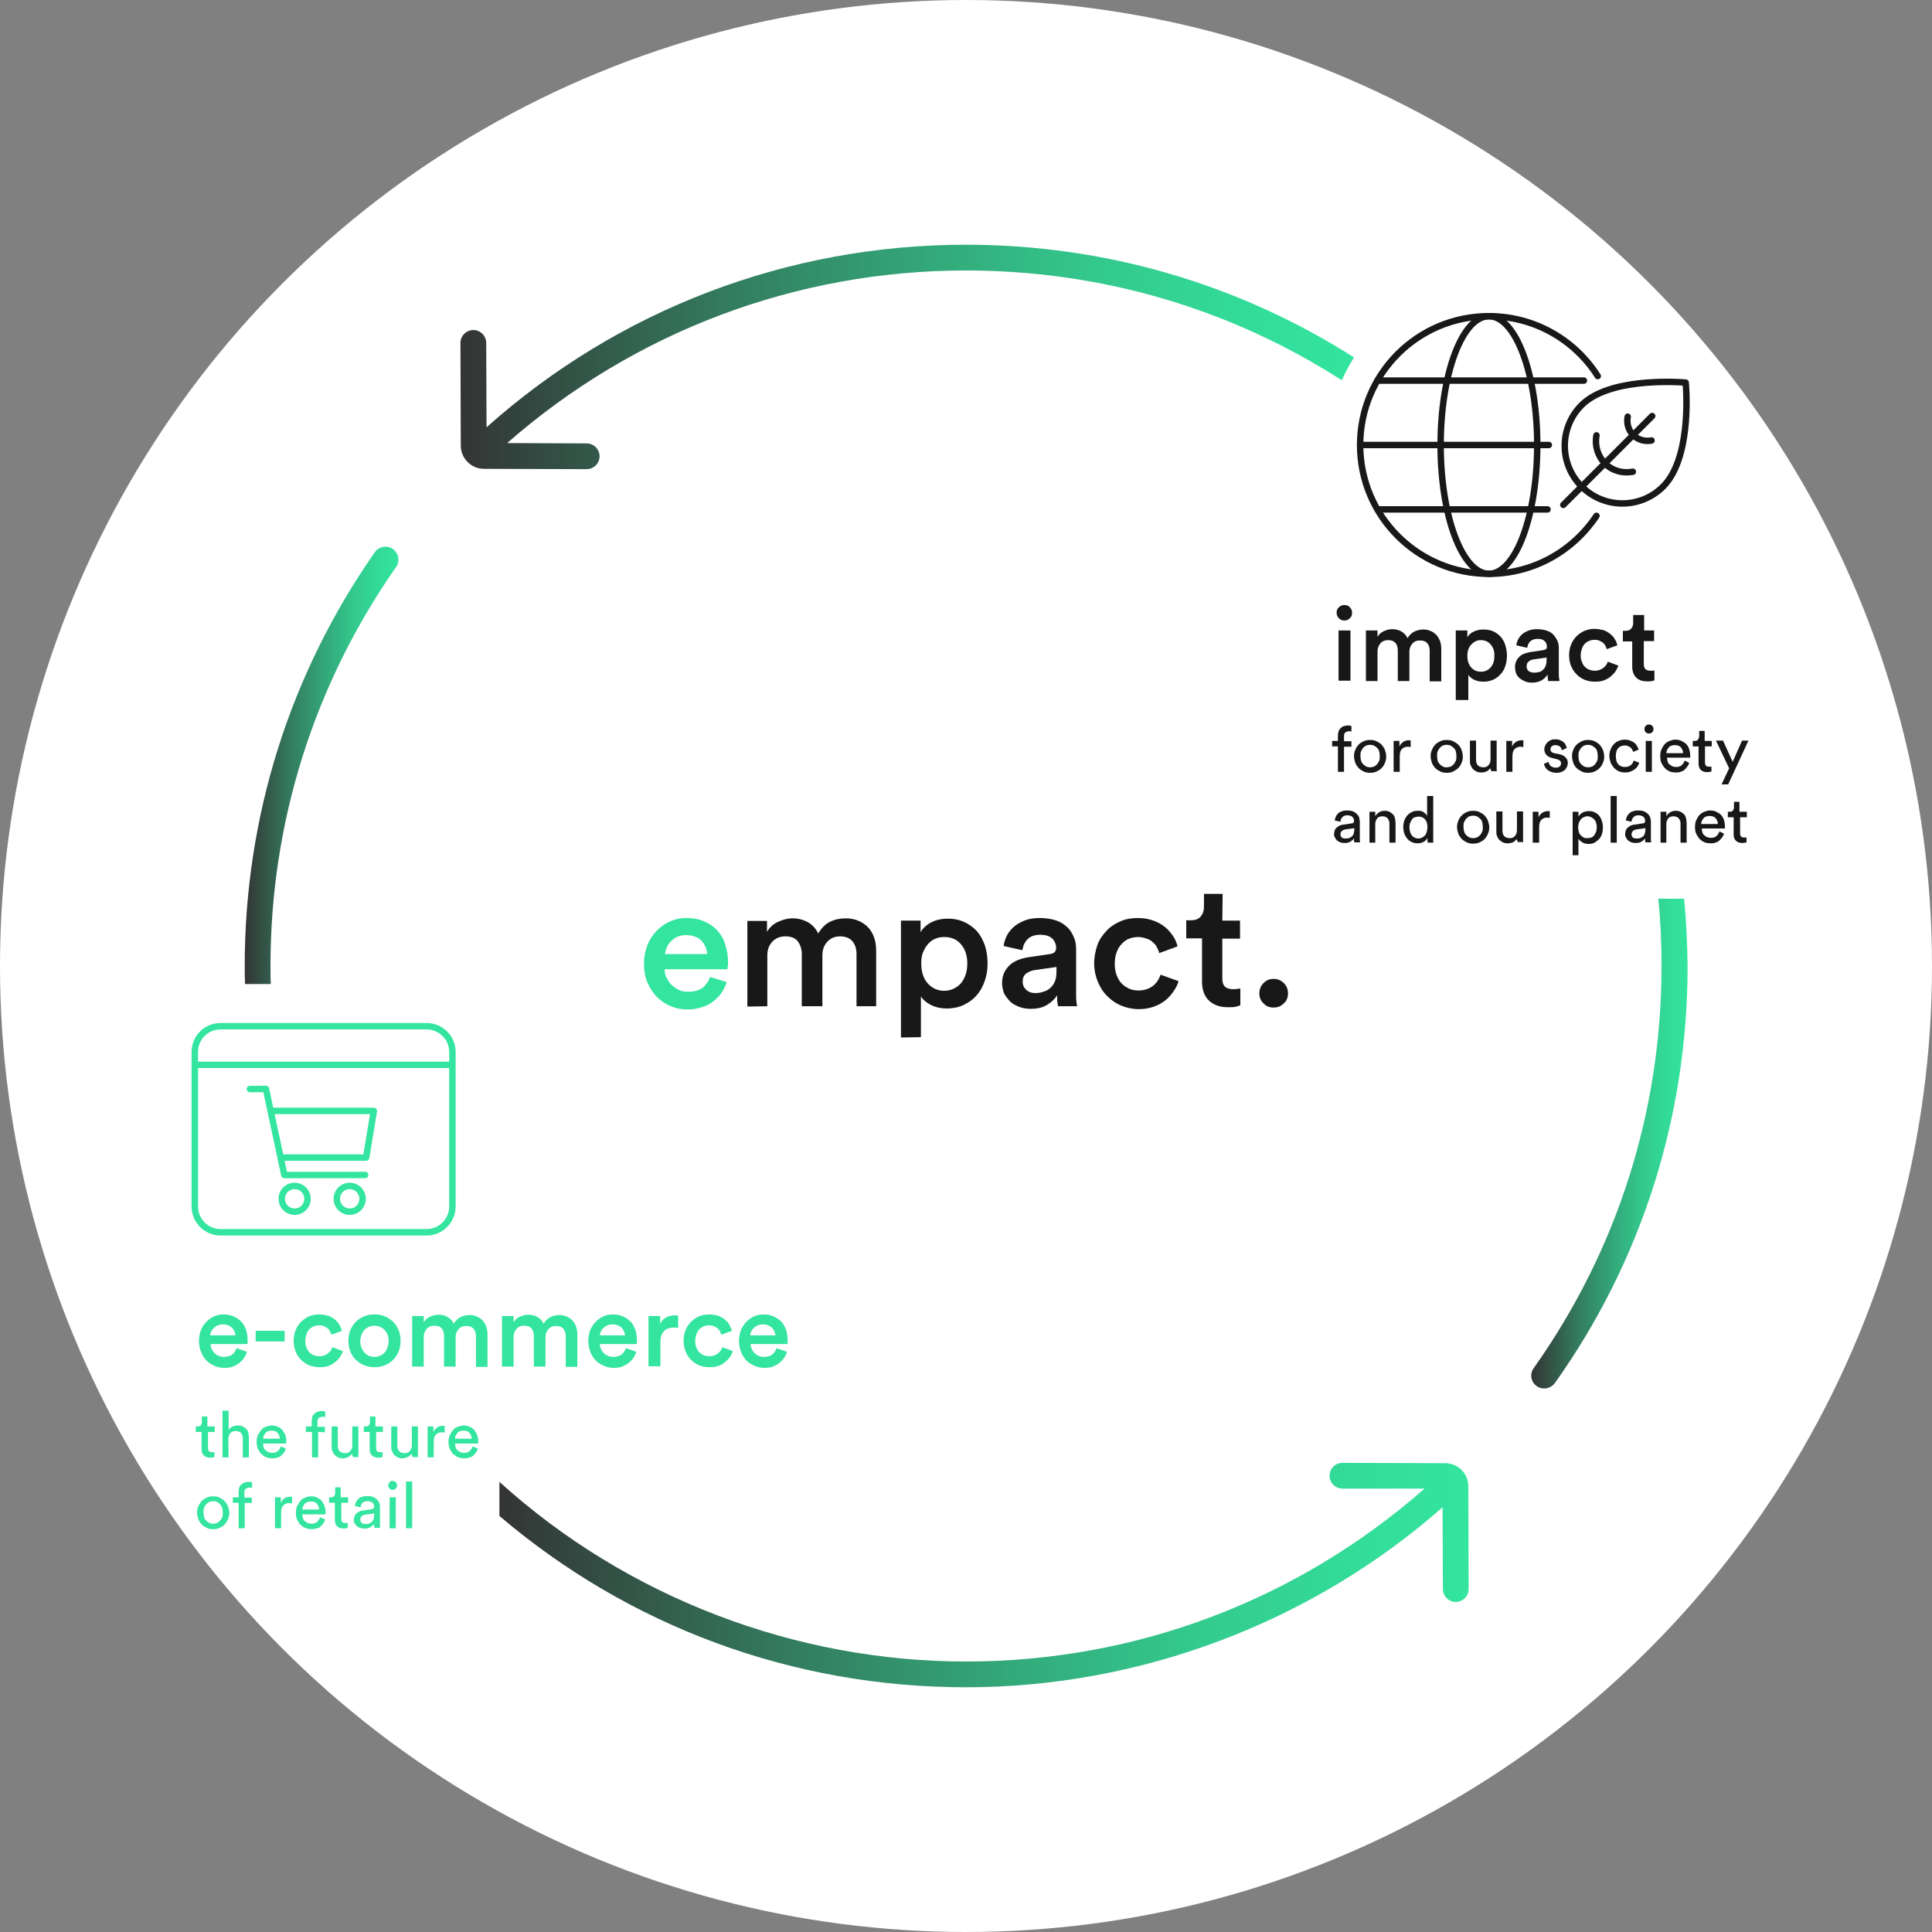 <?xml version="1.0" encoding="utf-8"?>
<!-- Generator: Adobe Illustrator 26.2.1, SVG Export Plug-In . SVG Version: 6.00 Build 0)  -->
<svg version="1.1" id="Ebene_2_00000011749913428109487660000012964138552668925582_"
	 xmlns="http://www.w3.org/2000/svg" xmlns:xlink="http://www.w3.org/1999/xlink" x="0px" y="0px" viewBox="0 0 600 600"
	 style="enable-background:new 0 0 600 600;" xml:space="preserve">
<rect x="0" y="0" width="600" height="600" fill="#808080" stroke="none"/>
<style type="text/css">
	.st0{fill:#FFFFFF;}
	.st1{fill:none;stroke:#181818;stroke-width:2;stroke-linecap:round;stroke-linejoin:round;}
	.st2{fill:none;stroke:#33E59E;stroke-width:2;stroke-linecap:round;stroke-linejoin:round;}
	.st3{enable-background:new    ;}
	.st4{fill:#33E59E;}
	.st5{fill:#181818;}
	.st6{fill:url(#SVGID_1_);}
	.st7{fill:url(#SVGID_00000057147333525984457430000015562300724794344861_);}
	.st8{fill:url(#SVGID_00000181046641854263736530000014814112950233624511_);}
	.st9{fill:url(#SVGID_00000128465777155461073070000015153881968081660091_);}
</style>
<g id="Ebene_3">
	<circle class="st0" cx="300" cy="300" r="300"/>
</g>
<g id="Ebene_1-2">
	<g>
		<path class="st1" d="M495.8,160.2c-7.2,10.8-19.4,18-33.4,18c-22.1,0-40-17.9-40-40s17.9-40,40-40c14.2,0,26.7,7.4,33.8,18.6"/>
		<ellipse class="st1" cx="462.4" cy="138.2" rx="15" ry="40"/>
		<line class="st1" x1="427.8" y1="118.2" x2="491.9" y2="118.2"/>
		<line class="st1" x1="427.8" y1="158.2" x2="480.6" y2="158.2"/>
		<line class="st1" x1="422.4" y1="138.2" x2="481" y2="138.2"/>
		<g>
			<path class="st1" d="M495.8,135.2c-0.6,3.2,0.4,6.4,2.6,8.7c2.3,2.3,5.5,3.2,8.7,2.6"/>
			<path class="st1" d="M505.5,129.4c-0.4,2.1,0.2,4.2,1.7,5.7s3.6,2.1,5.7,1.7"/>
			<line class="st1" x1="513.1" y1="129.2" x2="485.5" y2="156.8"/>
			<path class="st1" d="M523.5,118.8c-4.2-0.3-24-1.3-32.3,7c-7,7-7,18.3,0,25.3c7,7,18.3,7,25.3,0
				C524.9,142.7,523.9,123,523.5,118.8L523.5,118.8z"/>
		</g>
	</g>
	<g>
		<polyline class="st2" points="77.6,338.2 82.6,338.2 88.3,364.9 113.4,364.9 		"/>
		<polyline class="st2" points="84.1,345 116.1,345 113.7,359.5 87.2,359.5 		"/>
		<circle class="st2" cx="91.5" cy="372.3" r="4"/>
		<circle class="st2" cx="108.6" cy="372.3" r="4"/>
		<path class="st2" d="M68.5,318.7h64c4.4,0,8,3.6,8,8v48c0,4.4-3.6,8-8,8h-64c-4.4,0-8-3.6-8-8v-48C60.5,322.3,64,318.7,68.5,318.7
			z"/>
		<line class="st2" x1="60.5" y1="330.7" x2="140.4" y2="330.7"/>
	</g>
	<g class="st3">
		<path class="st4" d="M76.7,419.8c-0.2,0.7-0.5,1.3-0.9,1.9c-0.4,0.6-0.9,1.1-1.5,1.6s-1.3,0.8-2,1.1s-1.6,0.4-2.6,0.4
			c-1.1,0-2.1-0.2-3-0.6s-1.8-0.9-2.5-1.6c-0.7-0.7-1.3-1.6-1.7-2.6c-0.4-1-0.7-2.2-0.7-3.5c0-1.2,0.2-2.4,0.6-3.4
			c0.4-1,1-1.9,1.7-2.6c0.7-0.7,1.5-1.3,2.4-1.7c0.9-0.4,1.9-0.6,2.8-0.6c1.2,0,2.3,0.2,3.2,0.6c0.9,0.4,1.7,0.9,2.4,1.6
			c0.7,0.7,1.1,1.6,1.5,2.5c0.3,1,0.5,2.1,0.5,3.3c0,0.3,0,0.6,0,0.8c0,0.2,0,0.4-0.1,0.4H65.4c0,0.6,0.1,1.1,0.4,1.6
			c0.2,0.5,0.5,0.9,0.9,1.3c0.4,0.4,0.8,0.6,1.3,0.8c0.5,0.2,1,0.3,1.6,0.3c1.1,0,2-0.3,2.6-0.8c0.6-0.5,1-1.2,1.3-1.9L76.7,419.8z
			 M73.1,414.8c0-0.4-0.1-0.9-0.3-1.3c-0.2-0.4-0.4-0.8-0.7-1.1c-0.3-0.3-0.7-0.6-1.2-0.8c-0.5-0.2-1-0.3-1.7-0.3
			c-0.6,0-1.1,0.1-1.6,0.3c-0.5,0.2-0.8,0.5-1.2,0.8c-0.3,0.3-0.6,0.7-0.8,1.1s-0.3,0.8-0.3,1.2H73.1z"/>
		<path class="st4" d="M79.4,416.6v-3.3h9v3.3H79.4z"/>
	</g>
	<g class="st3">
		<path class="st4" d="M99.1,411.6c-0.6,0-1.1,0.1-1.6,0.3c-0.5,0.2-1,0.5-1.4,0.9c-0.4,0.4-0.7,0.9-0.9,1.5
			c-0.2,0.6-0.4,1.3-0.4,2.1s0.1,1.5,0.4,2.1c0.2,0.6,0.5,1.1,0.9,1.5c0.4,0.4,0.9,0.7,1.4,0.9c0.5,0.2,1.1,0.3,1.7,0.3
			c0.6,0,1.1-0.1,1.6-0.3c0.5-0.2,0.8-0.4,1.2-0.7c0.3-0.3,0.6-0.6,0.8-0.9c0.2-0.3,0.3-0.6,0.4-0.9l3.3,1.2
			c-0.2,0.6-0.5,1.2-0.9,1.8c-0.4,0.6-0.9,1.1-1.5,1.6c-0.6,0.5-1.3,0.9-2.1,1.2c-0.8,0.3-1.7,0.4-2.8,0.4c-1.2,0-2.2-0.2-3.2-0.6
			c-1-0.4-1.8-1-2.5-1.7c-0.7-0.7-1.3-1.6-1.7-2.6s-0.6-2.1-0.6-3.3c0-1.2,0.2-2.3,0.6-3.3c0.4-1,1-1.9,1.7-2.6s1.6-1.3,2.5-1.7
			s2-0.6,3.1-0.6c1,0,2,0.2,2.8,0.4c0.8,0.3,1.5,0.7,2.1,1.2c0.6,0.5,1.1,1,1.4,1.6s0.6,1.2,0.8,1.9l-3.3,1.2
			c-0.1-0.3-0.2-0.7-0.4-1c-0.2-0.4-0.4-0.7-0.7-0.9c-0.3-0.3-0.7-0.5-1.1-0.7C100.2,411.7,99.7,411.6,99.1,411.6z"/>
	</g>
	<g class="st3">
		<path class="st4" d="M116.3,408.2c1.2,0,2.3,0.2,3.2,0.6c1,0.4,1.8,1,2.6,1.7c0.7,0.7,1.3,1.6,1.7,2.6s0.6,2.1,0.6,3.3
			c0,1.2-0.2,2.3-0.6,3.3c-0.4,1-1,1.9-1.7,2.6c-0.7,0.7-1.6,1.3-2.6,1.7c-1,0.4-2.1,0.6-3.2,0.6c-1.2,0-2.2-0.2-3.2-0.6
			c-1-0.4-1.8-1-2.6-1.7c-0.7-0.7-1.3-1.6-1.7-2.6c-0.4-1-0.6-2.1-0.6-3.3c0-1.2,0.2-2.3,0.6-3.3c0.4-1,1-1.9,1.7-2.6
			c0.7-0.7,1.6-1.3,2.6-1.7C114.1,408.4,115.1,408.2,116.3,408.2z M116.3,421.4c0.6,0,1.1-0.1,1.6-0.3c0.5-0.2,1-0.5,1.4-0.9
			c0.4-0.4,0.7-0.9,1-1.6c0.2-0.6,0.4-1.3,0.4-2.1s-0.1-1.5-0.4-2.1c-0.2-0.6-0.6-1.1-1-1.5c-0.4-0.4-0.9-0.7-1.4-0.9
			c-0.5-0.2-1.1-0.3-1.6-0.3s-1.1,0.1-1.6,0.3c-0.5,0.2-1,0.5-1.4,0.9c-0.4,0.4-0.7,0.9-1,1.5c-0.2,0.6-0.4,1.3-0.4,2.1
			s0.1,1.5,0.4,2.1c0.2,0.6,0.6,1.1,1,1.6c0.4,0.4,0.9,0.7,1.4,0.9C115.2,421.3,115.7,421.4,116.3,421.4z"/>
		<path class="st4" d="M128,424.3v-15.6h3.6v2c0.4-0.8,1.1-1.4,2-1.8c0.9-0.4,1.7-0.6,2.6-0.6c1,0,2,0.2,2.8,0.7
			c0.8,0.5,1.5,1.1,1.9,2.1c0.6-1,1.4-1.7,2.2-2.1c0.9-0.4,1.8-0.6,2.8-0.6c0.7,0,1.4,0.1,2,0.4c0.7,0.2,1.2,0.6,1.8,1.1
			c0.5,0.5,0.9,1.1,1.2,1.8c0.3,0.7,0.5,1.6,0.5,2.7v10.1h-3.6v-9.5c0-0.9-0.2-1.7-0.7-2.3s-1.2-0.9-2.3-0.9c-1,0-1.8,0.3-2.4,1
			c-0.6,0.7-0.9,1.5-0.9,2.4v9.2h-3.6v-9.5c0-0.9-0.2-1.7-0.7-2.3c-0.5-0.6-1.2-0.9-2.3-0.9c-1,0-1.8,0.3-2.4,1
			c-0.6,0.7-0.9,1.5-0.9,2.5v9.2H128z"/>
		<path class="st4" d="M155.9,424.3v-15.6h3.6v2c0.4-0.8,1.1-1.4,2-1.8c0.9-0.4,1.7-0.6,2.6-0.6c1,0,2,0.2,2.8,0.7
			c0.8,0.5,1.5,1.1,1.9,2.1c0.6-1,1.4-1.7,2.2-2.1c0.9-0.4,1.8-0.6,2.8-0.6c0.7,0,1.4,0.1,2,0.4c0.7,0.2,1.2,0.6,1.8,1.1
			c0.5,0.5,0.9,1.1,1.2,1.8c0.3,0.7,0.5,1.6,0.5,2.7v10.1h-3.6v-9.5c0-0.9-0.2-1.7-0.7-2.3s-1.2-0.9-2.3-0.9c-1,0-1.8,0.3-2.4,1
			c-0.6,0.7-0.9,1.5-0.9,2.4v9.2h-3.6v-9.5c0-0.9-0.2-1.7-0.7-2.3c-0.5-0.6-1.2-0.9-2.3-0.9c-1,0-1.8,0.3-2.4,1
			c-0.6,0.7-0.9,1.5-0.9,2.5v9.2H155.9z"/>
		<path class="st4" d="M197.6,419.8c-0.2,0.7-0.5,1.3-0.9,1.9c-0.4,0.6-0.9,1.1-1.5,1.6s-1.3,0.8-2,1.1s-1.6,0.4-2.6,0.4
			c-1.1,0-2.1-0.2-3-0.6s-1.8-0.9-2.5-1.6c-0.7-0.7-1.3-1.6-1.7-2.6c-0.4-1-0.7-2.2-0.7-3.5c0-1.2,0.2-2.4,0.6-3.4
			c0.4-1,1-1.9,1.7-2.6c0.7-0.7,1.5-1.3,2.4-1.7c0.9-0.4,1.9-0.6,2.8-0.6c1.2,0,2.3,0.2,3.2,0.6c0.9,0.4,1.7,0.9,2.4,1.6
			c0.7,0.7,1.1,1.6,1.5,2.5c0.3,1,0.5,2.1,0.5,3.3c0,0.3,0,0.6,0,0.8c0,0.2,0,0.4-0.1,0.4h-11.4c0,0.6,0.1,1.1,0.4,1.6
			c0.2,0.5,0.5,0.9,0.9,1.3c0.4,0.4,0.8,0.6,1.3,0.8c0.5,0.2,1,0.3,1.6,0.3c1.1,0,2-0.3,2.6-0.8c0.6-0.5,1-1.2,1.3-1.9L197.6,419.8z
			 M194.1,414.8c0-0.4-0.1-0.9-0.3-1.3c-0.2-0.4-0.4-0.8-0.7-1.1c-0.3-0.3-0.7-0.6-1.2-0.8c-0.5-0.2-1-0.3-1.7-0.3
			c-0.6,0-1.1,0.1-1.6,0.3c-0.5,0.2-0.8,0.5-1.2,0.8c-0.3,0.3-0.6,0.7-0.8,1.1s-0.3,0.8-0.3,1.2H194.1z"/>
	</g>
	<g class="st3">
		<path class="st4" d="M210.5,412.4c-0.4-0.1-0.8-0.1-1.2-0.1c-1.5,0-2.5,0.4-3.2,1.2c-0.7,0.8-1,1.9-1,3.4v7.4h-3.7v-15.6h3.6v2.5
			c0.4-0.9,0.9-1.5,1.8-2c0.8-0.5,1.7-0.7,2.8-0.7c0.2,0,0.4,0,0.6,0c0.2,0,0.3,0,0.4,0.1V412.4z"/>
	</g>
	<g class="st3">
		<path class="st4" d="M220.2,411.6c-0.6,0-1.1,0.1-1.6,0.3c-0.5,0.2-1,0.5-1.4,0.9c-0.4,0.4-0.7,0.9-0.9,1.5
			c-0.2,0.6-0.4,1.3-0.4,2.1s0.1,1.5,0.4,2.1c0.2,0.6,0.5,1.1,0.9,1.5c0.4,0.4,0.9,0.7,1.4,0.9c0.5,0.2,1.1,0.3,1.7,0.3
			c0.6,0,1.1-0.1,1.6-0.3c0.5-0.2,0.8-0.4,1.2-0.7c0.3-0.3,0.6-0.6,0.8-0.9c0.2-0.3,0.3-0.6,0.4-0.9l3.3,1.2
			c-0.2,0.6-0.5,1.2-0.9,1.8c-0.4,0.6-0.9,1.1-1.5,1.6c-0.6,0.5-1.3,0.9-2.1,1.2c-0.8,0.3-1.7,0.4-2.8,0.4c-1.2,0-2.2-0.2-3.2-0.6
			c-1-0.4-1.8-1-2.5-1.7c-0.7-0.7-1.3-1.6-1.7-2.6s-0.6-2.1-0.6-3.3c0-1.2,0.2-2.3,0.6-3.3c0.4-1,1-1.9,1.7-2.6s1.6-1.3,2.5-1.7
			s2-0.6,3.1-0.6c1,0,2,0.2,2.8,0.4c0.8,0.3,1.5,0.7,2.1,1.2c0.6,0.5,1.1,1,1.4,1.6s0.6,1.2,0.8,1.9l-3.3,1.2
			c-0.1-0.3-0.2-0.7-0.4-1c-0.2-0.4-0.4-0.7-0.7-0.9c-0.3-0.3-0.7-0.5-1.1-0.7C221.3,411.7,220.8,411.6,220.2,411.6z"/>
	</g>
	<g class="st3">
		<path class="st4" d="M244.4,419.8c-0.2,0.7-0.5,1.3-0.9,1.9c-0.4,0.6-0.9,1.1-1.5,1.6s-1.3,0.8-2,1.1s-1.6,0.4-2.6,0.4
			c-1.1,0-2.1-0.2-3-0.6s-1.8-0.9-2.5-1.6c-0.7-0.7-1.3-1.6-1.7-2.6c-0.4-1-0.7-2.2-0.7-3.5c0-1.2,0.2-2.4,0.6-3.4
			c0.4-1,1-1.9,1.7-2.6c0.7-0.7,1.5-1.3,2.4-1.7c0.9-0.4,1.9-0.6,2.8-0.6c1.2,0,2.3,0.2,3.2,0.6c0.9,0.4,1.7,0.9,2.4,1.6
			c0.7,0.7,1.1,1.6,1.5,2.5c0.3,1,0.5,2.1,0.5,3.3c0,0.3,0,0.6,0,0.8c0,0.2,0,0.4-0.1,0.4h-11.4c0,0.6,0.1,1.1,0.4,1.6
			c0.2,0.5,0.5,0.9,0.9,1.3c0.4,0.4,0.8,0.6,1.3,0.8c0.5,0.2,1,0.3,1.6,0.3c1.1,0,2-0.3,2.6-0.8c0.6-0.5,1-1.2,1.3-1.9L244.4,419.8z
			 M240.8,414.8c0-0.4-0.1-0.9-0.3-1.3c-0.2-0.4-0.4-0.8-0.7-1.1c-0.3-0.3-0.7-0.6-1.2-0.8c-0.5-0.2-1-0.3-1.7-0.3
			c-0.6,0-1.1,0.1-1.6,0.3c-0.5,0.2-0.8,0.5-1.2,0.8c-0.3,0.3-0.6,0.7-0.8,1.1s-0.3,0.8-0.3,1.2H240.8z"/>
	</g>
	<g class="st3">
		<path class="st5" d="M417.4,231.8v7.9h-1.9v-7.9h-1.8v-1.7h1.8v-1.6c0-0.5,0.1-1,0.2-1.4c0.2-0.4,0.4-0.8,0.7-1
			c0.3-0.3,0.6-0.5,1-0.6s0.8-0.2,1.2-0.2c0.3,0,0.6,0,0.8,0.1c0.2,0.1,0.3,0.1,0.3,0.1v1.7c-0.1,0-0.1-0.1-0.3-0.1
			c-0.1,0-0.3,0-0.5,0c-0.2,0-0.3,0-0.5,0.1c-0.2,0-0.3,0.1-0.5,0.2s-0.3,0.3-0.4,0.5c-0.1,0.2-0.1,0.5-0.1,0.8v1.5h2.3v1.7H417.4z"
			/>
	</g>
	<g class="st3">
		<path class="st5" d="M425.5,229.8c0.7,0,1.4,0.1,2,0.4c0.6,0.3,1.1,0.6,1.6,1.1c0.4,0.5,0.8,1,1,1.6c0.2,0.6,0.4,1.3,0.4,2
			c0,0.7-0.1,1.4-0.4,2c-0.2,0.6-0.6,1.2-1,1.6c-0.4,0.5-1,0.8-1.6,1.1s-1.3,0.4-2,0.4c-0.7,0-1.4-0.1-2-0.4s-1.1-0.6-1.6-1.1
			c-0.4-0.5-0.8-1-1-1.6c-0.2-0.6-0.4-1.3-0.4-2c0-0.7,0.1-1.4,0.4-2c0.2-0.6,0.6-1.2,1-1.6c0.4-0.5,1-0.8,1.6-1.1
			C424.1,229.9,424.8,229.8,425.5,229.8z M425.5,238.3c0.4,0,0.8-0.1,1.1-0.2s0.7-0.4,1-0.7s0.5-0.7,0.7-1.1s0.2-0.9,0.2-1.5
			c0-0.6-0.1-1-0.2-1.5s-0.4-0.8-0.7-1.1c-0.3-0.3-0.6-0.5-1-0.7c-0.4-0.1-0.7-0.2-1.1-0.2c-0.4,0-0.8,0.1-1.1,0.2
			c-0.4,0.1-0.7,0.4-1,0.7c-0.3,0.3-0.5,0.7-0.7,1.1s-0.2,0.9-0.2,1.5c0,0.6,0.1,1.1,0.2,1.5s0.4,0.8,0.7,1.1s0.6,0.5,1,0.7
			C424.7,238.2,425.1,238.3,425.5,238.3z"/>
		<path class="st5" d="M438.1,232c-0.3,0-0.6-0.1-0.8-0.1c-0.8,0-1.4,0.2-1.9,0.7c-0.5,0.5-0.7,1.2-0.7,2.3v4.8h-1.9v-9.6h1.8v1.7
			c0.2-0.4,0.4-0.7,0.6-0.9s0.5-0.4,0.7-0.6c0.3-0.1,0.5-0.2,0.8-0.3c0.3-0.1,0.5-0.1,0.8-0.1c0.1,0,0.3,0,0.4,0s0.2,0,0.2,0V232z"
			/>
	</g>
	<g class="st3">
		<path class="st5" d="M449.3,229.8c0.7,0,1.4,0.1,2,0.4c0.6,0.3,1.1,0.6,1.6,1.1s0.8,1,1,1.6c0.2,0.6,0.4,1.3,0.4,2
			c0,0.7-0.1,1.4-0.4,2c-0.2,0.6-0.6,1.2-1,1.6s-1,0.8-1.6,1.1s-1.3,0.4-2,0.4c-0.7,0-1.4-0.1-2-0.4c-0.6-0.3-1.1-0.6-1.6-1.1
			c-0.4-0.5-0.8-1-1-1.6c-0.2-0.6-0.4-1.3-0.4-2c0-0.7,0.1-1.4,0.4-2c0.2-0.6,0.6-1.2,1-1.6c0.4-0.5,1-0.8,1.6-1.1
			C447.9,229.9,448.5,229.8,449.3,229.8z M449.3,238.3c0.4,0,0.8-0.1,1.1-0.2c0.4-0.1,0.7-0.4,1-0.7c0.3-0.3,0.5-0.7,0.7-1.1
			s0.2-0.9,0.2-1.5c0-0.6-0.1-1-0.2-1.5s-0.4-0.8-0.7-1.1c-0.3-0.3-0.6-0.5-1-0.7c-0.4-0.1-0.7-0.2-1.1-0.2s-0.8,0.1-1.1,0.2
			c-0.4,0.1-0.7,0.4-1,0.7c-0.3,0.3-0.5,0.7-0.7,1.1s-0.2,0.9-0.2,1.5c0,0.6,0.1,1.1,0.2,1.5s0.4,0.8,0.7,1.1c0.3,0.3,0.6,0.5,1,0.7
			S448.9,238.3,449.3,238.3z"/>
	</g>
	<g class="st3">
		<path class="st5" d="M462.8,238.5c-0.3,0.5-0.7,0.9-1.2,1.1s-1.1,0.3-1.6,0.3c-0.6,0-1.1-0.1-1.5-0.3c-0.4-0.2-0.8-0.5-1.1-0.8
			c-0.3-0.3-0.5-0.8-0.7-1.2s-0.2-1-0.2-1.5v-6.1h1.9v5.8c0,0.3,0,0.6,0.1,1c0.1,0.3,0.2,0.6,0.4,0.8c0.2,0.2,0.4,0.4,0.7,0.5
			c0.3,0.1,0.6,0.2,1,0.2c0.8,0,1.3-0.2,1.7-0.7s0.6-1,0.6-1.8v-5.8h1.9v7.8c0,0.4,0,0.7,0,1c0,0.3,0,0.6,0.1,0.7h-1.8
			c0-0.1,0-0.3-0.1-0.5C462.8,238.9,462.8,238.7,462.8,238.5z"/>
		<path class="st5" d="M473.1,232c-0.3,0-0.6-0.1-0.8-0.1c-0.8,0-1.4,0.2-1.9,0.7c-0.5,0.5-0.7,1.2-0.7,2.3v4.8h-1.9v-9.6h1.8v1.7
			c0.2-0.4,0.4-0.7,0.6-0.9s0.5-0.4,0.7-0.6c0.3-0.1,0.5-0.2,0.8-0.3c0.3-0.1,0.5-0.1,0.8-0.1c0.1,0,0.3,0,0.4,0s0.2,0,0.2,0V232z"
			/>
	</g>
	<g class="st3">
		<path class="st5" d="M480.9,236.6c0.1,0.5,0.3,0.9,0.7,1.3c0.4,0.3,0.9,0.5,1.6,0.5c0.5,0,0.9-0.1,1.2-0.4
			c0.3-0.3,0.4-0.6,0.4-0.9c0-0.3-0.1-0.6-0.3-0.8c-0.2-0.2-0.5-0.4-0.9-0.5l-1.6-0.4c-0.8-0.2-1.3-0.5-1.8-1
			c-0.4-0.5-0.6-1.1-0.6-1.7c0-0.4,0.1-0.8,0.3-1.2c0.2-0.4,0.4-0.7,0.7-1c0.3-0.3,0.7-0.5,1.1-0.7s0.9-0.2,1.3-0.2
			c0.7,0,1.2,0.1,1.6,0.3c0.4,0.2,0.8,0.4,1.1,0.7c0.3,0.3,0.5,0.6,0.6,0.9c0.1,0.3,0.2,0.5,0.3,0.8L485,233c0-0.1-0.1-0.3-0.1-0.5
			c-0.1-0.2-0.2-0.4-0.3-0.5s-0.3-0.3-0.6-0.4c-0.3-0.1-0.6-0.2-0.9-0.2c-0.5,0-0.9,0.1-1.2,0.4c-0.3,0.3-0.4,0.6-0.4,0.9
			c0,0.6,0.4,1,1.1,1.2l1.6,0.3c0.9,0.2,1.5,0.5,2,1s0.7,1.1,0.7,1.8c0,0.3-0.1,0.7-0.2,1c-0.1,0.3-0.4,0.7-0.6,1
			c-0.3,0.3-0.7,0.5-1.1,0.7c-0.4,0.2-1,0.3-1.6,0.3c-0.7,0-1.2-0.1-1.7-0.3c-0.5-0.2-0.9-0.4-1.2-0.7c-0.3-0.3-0.6-0.6-0.7-0.9
			s-0.3-0.6-0.3-0.9L480.9,236.6z"/>
	</g>
	<g class="st3">
		<path class="st5" d="M493.2,229.8c0.7,0,1.4,0.1,2,0.4c0.6,0.3,1.1,0.6,1.6,1.1c0.4,0.5,0.8,1,1,1.6c0.2,0.6,0.4,1.3,0.4,2
			c0,0.7-0.1,1.4-0.4,2c-0.2,0.6-0.6,1.2-1,1.6c-0.4,0.5-1,0.8-1.6,1.1s-1.3,0.4-2,0.4s-1.4-0.1-2-0.4c-0.6-0.3-1.1-0.6-1.6-1.1
			s-0.8-1-1-1.6c-0.2-0.6-0.4-1.3-0.4-2c0-0.7,0.1-1.4,0.4-2c0.2-0.6,0.6-1.2,1-1.6s1-0.8,1.6-1.1
			C491.8,229.9,492.5,229.8,493.2,229.8z M493.2,238.3c0.4,0,0.8-0.1,1.1-0.2c0.4-0.1,0.7-0.4,1-0.7s0.5-0.7,0.7-1.1
			s0.2-0.9,0.2-1.5c0-0.6-0.1-1-0.2-1.5s-0.4-0.8-0.7-1.1c-0.3-0.3-0.6-0.5-1-0.7c-0.4-0.1-0.7-0.2-1.1-0.2c-0.4,0-0.8,0.1-1.1,0.2
			c-0.4,0.1-0.7,0.4-1,0.7c-0.3,0.3-0.5,0.7-0.7,1.1s-0.2,0.9-0.2,1.5c0,0.6,0.1,1.1,0.2,1.5s0.4,0.8,0.7,1.1c0.3,0.3,0.6,0.5,1,0.7
			C492.4,238.2,492.8,238.3,493.2,238.3z"/>
		<path class="st5" d="M504.6,231.5c-0.4,0-0.8,0.1-1.1,0.2c-0.3,0.1-0.7,0.3-0.9,0.6s-0.5,0.6-0.6,1s-0.2,0.9-0.2,1.5
			c0,0.5,0.1,1,0.2,1.5s0.4,0.8,0.6,1.1c0.3,0.3,0.6,0.5,0.9,0.6c0.4,0.1,0.7,0.2,1.1,0.2c0.5,0,0.8-0.1,1.2-0.2
			c0.3-0.1,0.6-0.3,0.8-0.5c0.2-0.2,0.4-0.4,0.5-0.7s0.2-0.4,0.3-0.6l1.7,0.7c-0.1,0.3-0.3,0.7-0.5,1c-0.2,0.4-0.5,0.7-0.9,1
			c-0.4,0.3-0.8,0.5-1.3,0.7c-0.5,0.2-1,0.3-1.7,0.3c-0.7,0-1.4-0.1-2-0.4s-1.1-0.6-1.5-1.1s-0.8-1-1-1.6s-0.4-1.3-0.4-2
			c0-0.7,0.1-1.4,0.4-2.1s0.6-1.2,1-1.6c0.4-0.4,0.9-0.8,1.5-1c0.6-0.3,1.2-0.4,1.9-0.4c0.6,0,1.2,0.1,1.7,0.3
			c0.5,0.2,0.9,0.4,1.3,0.7c0.4,0.3,0.6,0.6,0.8,1c0.2,0.4,0.4,0.7,0.5,1.1l-1.7,0.7c-0.1-0.2-0.2-0.5-0.3-0.7
			c-0.1-0.2-0.3-0.5-0.5-0.6c-0.2-0.2-0.5-0.4-0.8-0.5C505.3,231.6,505,231.5,504.6,231.5z"/>
		<path class="st5" d="M510.7,226.4c0-0.4,0.1-0.7,0.4-1c0.3-0.3,0.6-0.4,1-0.4c0.4,0,0.7,0.1,1,0.4c0.3,0.3,0.4,0.6,0.4,1
			c0,0.4-0.1,0.7-0.4,1c-0.3,0.3-0.6,0.4-1,0.4c-0.4,0-0.7-0.1-1-0.4C510.8,227.1,510.7,226.8,510.7,226.4z M511.1,239.7v-9.6h1.9
			v9.6H511.1z"/>
		<path class="st5" d="M524.6,236.9c-0.1,0.4-0.3,0.8-0.6,1.2c-0.3,0.4-0.6,0.7-0.9,1s-0.8,0.5-1.2,0.6c-0.5,0.2-1,0.2-1.5,0.2
			c-0.6,0-1.3-0.1-1.8-0.3s-1.1-0.6-1.5-1s-0.8-1-1.1-1.6c-0.3-0.6-0.4-1.4-0.4-2.2c0-0.8,0.1-1.5,0.4-2.1c0.3-0.6,0.6-1.2,1-1.6
			c0.4-0.4,0.9-0.8,1.5-1s1.1-0.4,1.7-0.4c0.7,0,1.4,0.1,2,0.4s1.1,0.6,1.5,1c0.4,0.4,0.7,1,0.9,1.6c0.2,0.6,0.3,1.3,0.3,2
			c0,0.1,0,0.2,0,0.3s0,0.2,0,0.3h-7.2c0,0.4,0.1,0.8,0.2,1.2c0.1,0.4,0.3,0.7,0.6,0.9s0.6,0.5,0.9,0.6c0.4,0.1,0.7,0.2,1.1,0.2
			c0.8,0,1.4-0.2,1.8-0.6c0.4-0.4,0.7-0.8,0.9-1.4L524.6,236.9z M522.7,233.9c0-0.7-0.3-1.3-0.7-1.8c-0.4-0.5-1.1-0.7-1.9-0.7
			c-0.4,0-0.8,0.1-1.1,0.2c-0.3,0.1-0.6,0.3-0.8,0.6c-0.2,0.2-0.4,0.5-0.5,0.8c-0.1,0.3-0.2,0.6-0.2,0.9H522.7z"/>
	</g>
	<g class="st3">
		<path class="st5" d="M529.5,230.1h2.1v1.7h-2.1v5c0,0.4,0.1,0.8,0.3,1c0.2,0.2,0.5,0.3,1,0.3c0.1,0,0.3,0,0.4,0
			c0.1,0,0.3,0,0.3-0.1v1.6c-0.1,0-0.2,0.1-0.5,0.1c-0.2,0-0.5,0.1-0.8,0.1c-0.8,0-1.5-0.2-2-0.7c-0.5-0.5-0.7-1.1-0.7-2v-5.3h-1.8
			v-1.7h0.5c0.5,0,0.9-0.1,1.1-0.4s0.4-0.6,0.4-1.1V227h1.7V230.1z"/>
	</g>
	<g class="st3">
		<path class="st5" d="M534.6,243.7l2.4-5.1l-4.1-8.6h2.2l3,6.6l2.9-6.6h2l-6.3,13.6H534.6z"/>
	</g>
	<g class="st3">
		<path class="st5" d="M414.3,259.1c0-0.4,0.1-0.8,0.2-1.2c0.1-0.3,0.3-0.6,0.6-0.9c0.3-0.2,0.6-0.4,0.9-0.6
			c0.4-0.1,0.7-0.3,1.2-0.3l2.6-0.4c0.3,0,0.5-0.1,0.6-0.3c0.1-0.1,0.1-0.3,0.1-0.5c0-0.5-0.2-0.9-0.5-1.2c-0.3-0.3-0.9-0.5-1.6-0.5
			c-0.7,0-1.2,0.2-1.5,0.6c-0.4,0.4-0.6,0.8-0.6,1.4l-1.8-0.4c0.1-0.5,0.2-0.9,0.4-1.3s0.5-0.7,0.8-1s0.8-0.5,1.2-0.6
			c0.5-0.2,1-0.2,1.5-0.2c0.7,0,1.3,0.1,1.8,0.3c0.5,0.2,0.9,0.5,1.2,0.8c0.3,0.3,0.6,0.7,0.7,1.1s0.2,0.9,0.2,1.3v4.8
			c0,0.4,0,0.8,0,1c0,0.3,0.1,0.4,0.1,0.6h-1.8c0-0.1,0-0.3-0.1-0.5c0-0.2,0-0.5,0-0.8c-0.1,0.2-0.2,0.4-0.4,0.5
			c-0.2,0.2-0.4,0.4-0.6,0.5c-0.3,0.2-0.5,0.3-0.9,0.4c-0.3,0.1-0.7,0.1-1.1,0.1c-0.5,0-0.9-0.1-1.3-0.2c-0.4-0.2-0.7-0.4-1-0.6
			c-0.3-0.3-0.5-0.6-0.6-0.9C414.4,259.9,414.3,259.5,414.3,259.1z M417.8,260.4c0.4,0,0.8,0,1.1-0.1c0.3-0.1,0.6-0.3,0.9-0.5
			s0.4-0.5,0.6-0.9c0.1-0.4,0.2-0.8,0.2-1.3v-0.4l-2.9,0.4c-0.4,0.1-0.7,0.2-1,0.5s-0.4,0.6-0.4,1c0,0.4,0.1,0.7,0.4,1
			C416.9,260.3,417.3,260.4,417.8,260.4z"/>
		<path class="st5" d="M427.2,261.7h-1.9v-9.6h1.8v1.4c0.3-0.6,0.8-1,1.3-1.3c0.5-0.3,1.1-0.4,1.6-0.4c0.6,0,1.1,0.1,1.5,0.3
			c0.4,0.2,0.8,0.5,1.1,0.8c0.3,0.3,0.5,0.7,0.6,1.2c0.1,0.5,0.2,1,0.2,1.5v6.1h-1.9v-5.8c0-0.3,0-0.6-0.1-0.9
			c-0.1-0.3-0.2-0.5-0.4-0.8c-0.2-0.2-0.4-0.4-0.7-0.5c-0.3-0.1-0.6-0.2-1-0.2c-0.4,0-0.7,0.1-1,0.2c-0.3,0.1-0.5,0.3-0.7,0.6
			s-0.3,0.5-0.4,0.8c-0.1,0.3-0.1,0.7-0.1,1V261.7z"/>
		<path class="st5" d="M443.3,260.2c-0.2,0.5-0.6,0.9-1.1,1.2s-1.1,0.5-1.9,0.5c-0.7,0-1.3-0.1-1.9-0.4c-0.6-0.3-1-0.6-1.4-1.1
			c-0.4-0.5-0.7-1-0.9-1.6c-0.2-0.6-0.3-1.3-0.3-2c0-0.7,0.1-1.3,0.3-1.9c0.2-0.6,0.5-1.1,0.9-1.6c0.4-0.5,0.9-0.8,1.4-1.1
			c0.6-0.3,1.2-0.4,1.9-0.4c0.4,0,0.8,0,1.1,0.1c0.3,0.1,0.6,0.2,0.8,0.4s0.4,0.3,0.6,0.5s0.3,0.4,0.4,0.6v-6.2h1.9v12.7
			c0,0.5,0,0.9,0,1.2c0,0.3,0,0.5,0.1,0.6h-1.8c0-0.1,0-0.3-0.1-0.5c0-0.2,0-0.5,0-0.8V260.2z M437.7,256.9c0,0.5,0.1,1,0.2,1.4
			c0.1,0.4,0.3,0.8,0.5,1.1s0.5,0.5,0.9,0.7c0.3,0.2,0.7,0.3,1.2,0.3c0.4,0,0.8-0.1,1.2-0.3c0.3-0.2,0.6-0.4,0.9-0.7
			c0.2-0.3,0.4-0.7,0.5-1.1c0.1-0.4,0.2-0.9,0.2-1.4c0-1-0.2-1.8-0.7-2.4c-0.5-0.6-1.2-0.9-2-0.9c-0.4,0-0.8,0.1-1.2,0.2
			s-0.7,0.4-0.9,0.7c-0.2,0.3-0.4,0.7-0.6,1.1C437.8,255.9,437.7,256.4,437.7,256.9z"/>
	</g>
	<g class="st3">
		<path class="st5" d="M457.5,251.8c0.7,0,1.4,0.1,2,0.4c0.6,0.3,1.1,0.6,1.6,1.1c0.4,0.5,0.8,1,1,1.6c0.2,0.6,0.4,1.3,0.4,2
			c0,0.7-0.1,1.4-0.4,2c-0.2,0.6-0.6,1.2-1,1.6c-0.4,0.5-1,0.8-1.6,1.1s-1.3,0.4-2,0.4c-0.7,0-1.4-0.1-2-0.4s-1.1-0.6-1.6-1.1
			c-0.4-0.5-0.8-1-1-1.6c-0.2-0.6-0.4-1.3-0.4-2c0-0.7,0.1-1.4,0.4-2c0.2-0.6,0.6-1.2,1-1.6c0.4-0.5,1-0.8,1.6-1.1
			C456.1,251.9,456.8,251.8,457.5,251.8z M457.5,260.3c0.4,0,0.8-0.1,1.1-0.2s0.7-0.4,1-0.7s0.5-0.7,0.7-1.1s0.2-0.9,0.2-1.5
			c0-0.6-0.1-1-0.2-1.5s-0.4-0.8-0.7-1.1c-0.3-0.3-0.6-0.5-1-0.7c-0.4-0.1-0.7-0.2-1.1-0.2c-0.4,0-0.8,0.1-1.1,0.2
			c-0.4,0.1-0.7,0.4-1,0.7c-0.3,0.3-0.5,0.7-0.7,1.1s-0.2,0.9-0.2,1.5c0,0.6,0.1,1.1,0.2,1.5s0.4,0.8,0.7,1.1s0.6,0.5,1,0.7
			C456.7,260.2,457.1,260.3,457.5,260.3z"/>
	</g>
	<g class="st3">
		<path class="st5" d="M471,260.5c-0.3,0.5-0.7,0.9-1.2,1.1s-1.1,0.3-1.6,0.3c-0.6,0-1.1-0.1-1.5-0.3c-0.4-0.2-0.8-0.5-1.1-0.8
			c-0.3-0.3-0.5-0.8-0.7-1.2s-0.2-1-0.2-1.5v-6.1h1.9v5.8c0,0.3,0,0.6,0.1,1c0.1,0.3,0.2,0.6,0.4,0.8c0.2,0.2,0.4,0.4,0.7,0.5
			c0.3,0.1,0.6,0.2,1,0.2c0.8,0,1.3-0.2,1.7-0.7s0.6-1,0.6-1.8v-5.8h1.9v7.8c0,0.4,0,0.7,0,1c0,0.3,0,0.6,0.1,0.7h-1.8
			c0-0.1,0-0.3-0.1-0.5C471,260.9,471,260.7,471,260.5z"/>
		<path class="st5" d="M481.4,254c-0.3,0-0.6-0.1-0.8-0.1c-0.8,0-1.4,0.2-1.9,0.7c-0.5,0.5-0.7,1.2-0.7,2.3v4.8H476v-9.6h1.8v1.7
			c0.2-0.4,0.4-0.7,0.6-0.9s0.5-0.4,0.7-0.6c0.3-0.1,0.5-0.2,0.8-0.3c0.3-0.1,0.5-0.1,0.8-0.1c0.1,0,0.3,0,0.4,0s0.2,0,0.2,0V254z"
			/>
		<path class="st5" d="M488.4,265.5v-13.4h1.8v1.5c0.3-0.5,0.7-0.9,1.2-1.2s1.2-0.5,2-0.5c0.7,0,1.4,0.1,1.9,0.4
			c0.6,0.3,1,0.6,1.4,1.1c0.4,0.5,0.6,1,0.8,1.6s0.3,1.3,0.3,2c0,0.7-0.1,1.4-0.3,2s-0.5,1.2-0.9,1.6s-0.9,0.8-1.4,1.1
			c-0.6,0.3-1.2,0.4-1.9,0.4c-0.7,0-1.4-0.2-1.9-0.5c-0.5-0.3-0.9-0.7-1.2-1.1v5.1H488.4z M495.9,256.9c0-0.5-0.1-0.9-0.2-1.3
			c-0.1-0.4-0.3-0.8-0.6-1.1s-0.5-0.5-0.9-0.7c-0.4-0.2-0.8-0.3-1.2-0.3c-0.4,0-0.8,0.1-1.2,0.3c-0.4,0.2-0.7,0.4-0.9,0.7
			s-0.4,0.7-0.6,1.1c-0.1,0.4-0.2,0.9-0.2,1.3c0,0.5,0.1,1,0.2,1.4c0.1,0.4,0.3,0.8,0.6,1.1s0.6,0.5,0.9,0.7
			c0.4,0.2,0.7,0.2,1.2,0.2c0.4,0,0.8-0.1,1.2-0.2s0.6-0.4,0.9-0.7c0.2-0.3,0.4-0.7,0.6-1.1C495.8,257.8,495.9,257.4,495.9,256.9z"
			/>
		<path class="st5" d="M500.2,261.7v-14.5h1.9v14.5H500.2z"/>
		<path class="st5" d="M504.7,259.1c0-0.4,0.1-0.8,0.2-1.2c0.1-0.3,0.3-0.6,0.6-0.9c0.3-0.2,0.6-0.4,0.9-0.6
			c0.4-0.1,0.7-0.3,1.2-0.3l2.6-0.4c0.3,0,0.5-0.1,0.6-0.3c0.1-0.1,0.1-0.3,0.1-0.5c0-0.5-0.2-0.9-0.5-1.2c-0.3-0.3-0.9-0.5-1.6-0.5
			c-0.7,0-1.2,0.2-1.5,0.6c-0.4,0.4-0.6,0.8-0.6,1.4l-1.8-0.4c0.1-0.5,0.2-0.9,0.4-1.3s0.5-0.7,0.8-1s0.8-0.5,1.2-0.6
			c0.5-0.2,1-0.2,1.5-0.2c0.7,0,1.3,0.1,1.8,0.3c0.5,0.2,0.9,0.5,1.2,0.8c0.3,0.3,0.6,0.7,0.7,1.1s0.2,0.9,0.2,1.3v4.8
			c0,0.4,0,0.8,0,1c0,0.3,0.1,0.4,0.1,0.6h-1.8c0-0.1,0-0.3-0.1-0.5c0-0.2,0-0.5,0-0.8c-0.1,0.2-0.2,0.4-0.4,0.5
			c-0.2,0.2-0.4,0.4-0.6,0.5c-0.3,0.2-0.5,0.3-0.9,0.4c-0.3,0.1-0.7,0.1-1.1,0.1c-0.5,0-0.9-0.1-1.3-0.2c-0.4-0.2-0.7-0.4-1-0.6
			c-0.3-0.3-0.5-0.6-0.6-0.9C504.8,259.9,504.7,259.5,504.7,259.1z M508.2,260.4c0.4,0,0.8,0,1.1-0.1c0.3-0.1,0.6-0.3,0.9-0.5
			s0.4-0.5,0.6-0.9c0.1-0.4,0.2-0.8,0.2-1.3v-0.4l-2.9,0.4c-0.4,0.1-0.7,0.2-1,0.5s-0.4,0.6-0.4,1c0,0.4,0.1,0.7,0.4,1
			C507.3,260.3,507.7,260.4,508.2,260.4z"/>
		<path class="st5" d="M517.6,261.7h-1.9v-9.6h1.8v1.4c0.3-0.6,0.8-1,1.3-1.3c0.5-0.3,1.1-0.4,1.6-0.4c0.6,0,1.1,0.1,1.5,0.3
			c0.4,0.2,0.8,0.5,1.1,0.8c0.3,0.3,0.5,0.7,0.6,1.2s0.2,1,0.2,1.5v6.1h-1.9v-5.8c0-0.3,0-0.6-0.1-0.9s-0.2-0.5-0.4-0.8
			c-0.2-0.2-0.4-0.4-0.7-0.5s-0.6-0.2-1-0.2c-0.4,0-0.7,0.1-1,0.2c-0.3,0.1-0.5,0.3-0.7,0.6c-0.2,0.2-0.3,0.5-0.4,0.8
			c-0.1,0.3-0.1,0.7-0.1,1V261.7z"/>
		<path class="st5" d="M535.4,258.9c-0.1,0.4-0.3,0.8-0.6,1.2c-0.3,0.4-0.6,0.7-0.9,1c-0.4,0.3-0.8,0.5-1.2,0.6
			c-0.5,0.2-1,0.2-1.5,0.2c-0.6,0-1.3-0.1-1.8-0.3s-1.1-0.6-1.5-1c-0.4-0.4-0.8-1-1.1-1.6c-0.3-0.6-0.4-1.4-0.4-2.2
			c0-0.8,0.1-1.5,0.4-2.1c0.3-0.6,0.6-1.2,1-1.6c0.4-0.4,0.9-0.8,1.5-1c0.6-0.2,1.1-0.4,1.7-0.4c0.7,0,1.4,0.1,2,0.4s1.1,0.6,1.5,1
			c0.4,0.4,0.7,1,0.9,1.6s0.3,1.3,0.3,2c0,0.1,0,0.2,0,0.3s0,0.2,0,0.3h-7.2c0,0.4,0.1,0.8,0.2,1.2c0.1,0.4,0.3,0.7,0.6,0.9
			c0.3,0.3,0.6,0.5,0.9,0.6c0.4,0.1,0.7,0.2,1.1,0.2c0.8,0,1.4-0.2,1.8-0.6c0.4-0.4,0.7-0.8,0.9-1.4L535.4,258.9z M533.5,255.9
			c0-0.7-0.3-1.3-0.7-1.8c-0.4-0.5-1.1-0.7-1.9-0.7c-0.4,0-0.8,0.1-1.1,0.2c-0.3,0.1-0.6,0.3-0.8,0.6c-0.2,0.2-0.4,0.5-0.5,0.8
			c-0.1,0.3-0.2,0.6-0.2,0.9H533.5z"/>
		<path class="st5" d="M540.4,252.1h2.1v1.7h-2.1v5c0,0.4,0.1,0.8,0.3,1c0.2,0.2,0.5,0.3,1,0.3c0.1,0,0.3,0,0.4,0
			c0.1,0,0.3,0,0.3-0.1v1.6c-0.1,0-0.2,0.1-0.5,0.1c-0.2,0-0.5,0.1-0.8,0.1c-0.8,0-1.5-0.2-2-0.7c-0.5-0.5-0.7-1.1-0.7-2v-5.3h-1.8
			v-1.7h0.5c0.5,0,0.9-0.1,1.1-0.4s0.3-0.6,0.3-1.1V249h1.7V252.1z"/>
	</g>
	<g>
		<path class="st4" d="M64.6,443h2.1v1.7h-2.1v5c0,0.4,0.1,0.8,0.3,1s0.6,0.3,1,0.3c0.1,0,0.2,0,0.4,0c0.2,0,0.3,0,0.3-0.1v1.6
			c-0.1,0-0.2,0.1-0.5,0.1c-0.2,0-0.5,0.1-0.8,0.1c-0.8,0-1.5-0.2-2-0.7s-0.7-1.1-0.7-2v-5.3h-1.8V443h0.5c0.5,0,0.9-0.1,1.1-0.4
			s0.3-0.6,0.3-1.1v-1.6h1.7V443z"/>
		<path class="st4" d="M71,452.6h-1.9v-14.5H71v6c0.3-0.5,0.8-0.9,1.3-1.1c0.5-0.2,1.1-0.3,1.6-0.3s1.1,0.1,1.5,0.3s0.8,0.5,1.1,0.8
			s0.5,0.7,0.6,1.2s0.2,1,0.2,1.5v6.1h-1.9v-5.8c0-0.3,0-0.6-0.1-0.9s-0.2-0.5-0.4-0.8s-0.4-0.4-0.7-0.5c-0.3-0.1-0.6-0.2-1.1-0.2
			c-0.4,0-0.7,0.1-0.9,0.2s-0.5,0.3-0.7,0.5s-0.3,0.5-0.4,0.8s-0.2,0.6-0.2,1L71,452.6L71,452.6z"/>
		<path class="st4" d="M88.8,449.9c-0.1,0.4-0.3,0.8-0.6,1.2c-0.3,0.4-0.6,0.7-0.9,1s-0.8,0.5-1.2,0.6s-1,0.2-1.5,0.2
			c-0.6,0-1.2-0.1-1.8-0.3s-1.1-0.6-1.6-1c-0.4-0.4-0.8-1-1.1-1.6c-0.3-0.6-0.4-1.4-0.4-2.2c0-0.8,0.1-1.5,0.4-2.1s0.6-1.1,1-1.6
			c0.4-0.5,0.9-0.8,1.5-1s1.1-0.4,1.7-0.4c0.7,0,1.4,0.1,2,0.4s1.1,0.6,1.4,1s0.7,1,0.9,1.6s0.3,1.3,0.3,2c0,0.1,0,0.2,0,0.3
			s0,0.2,0,0.3h-7.2c0,0.4,0.1,0.8,0.2,1.2s0.3,0.7,0.6,0.9c0.3,0.3,0.6,0.5,0.9,0.6s0.7,0.2,1.1,0.2c0.8,0,1.4-0.2,1.8-0.6
			s0.7-0.8,0.9-1.4L88.8,449.9L88.8,449.9z M86.9,446.8c0-0.7-0.3-1.3-0.7-1.8c-0.4-0.5-1.1-0.7-1.9-0.7c-0.4,0-0.8,0.1-1.1,0.2
			s-0.6,0.3-0.8,0.6s-0.4,0.5-0.5,0.8s-0.2,0.6-0.2,0.9H86.9z"/>
		<path class="st4" d="M98.8,444.7v7.9h-1.9v-7.9H95V443h1.8v-1.6c0-0.5,0.1-1,0.2-1.4s0.4-0.8,0.7-1s0.6-0.5,1-0.6s0.8-0.2,1.2-0.2
			c0.3,0,0.6,0,0.8,0.1c0.2,0,0.3,0.1,0.3,0.1v1.7c-0.1,0-0.1,0-0.3-0.1s-0.3,0-0.6,0c-0.2,0-0.3,0-0.5,0.1c-0.2,0-0.3,0.1-0.5,0.2
			s-0.3,0.3-0.4,0.5c-0.1,0.2-0.1,0.5-0.1,0.8v1.5h2.3v1.7L98.8,444.7L98.8,444.7z"/>
		<path class="st4" d="M109.3,451.4c-0.3,0.5-0.7,0.9-1.2,1.1s-1.1,0.4-1.6,0.4s-1.1-0.1-1.5-0.3s-0.8-0.5-1.1-0.8s-0.5-0.8-0.7-1.2
			s-0.2-1-0.2-1.5V443h1.9v5.8c0,0.3,0,0.6,0.1,1s0.2,0.6,0.4,0.8s0.4,0.4,0.7,0.5s0.6,0.2,1,0.2c0.8,0,1.3-0.2,1.7-0.7
			c0.4-0.5,0.6-1,0.6-1.8V443h1.9v7.8c0,0.4,0,0.7,0,1s0,0.6,0.1,0.7h-1.8c0-0.1-0.1-0.3-0.1-0.5
			C109.3,451.9,109.3,451.6,109.3,451.4L109.3,451.4z"/>
		<path class="st4" d="M116.8,443h2.1v1.7h-2.1v5c0,0.4,0.1,0.8,0.3,1s0.6,0.3,1,0.3c0.1,0,0.2,0,0.4,0c0.2,0,0.3,0,0.3-0.1v1.6
			c-0.1,0-0.2,0.1-0.5,0.1c-0.2,0-0.5,0.1-0.8,0.1c-0.8,0-1.5-0.2-2-0.7c-0.5-0.5-0.7-1.1-0.7-2v-5.3h-1.8V443h0.5
			c0.5,0,0.9-0.1,1.1-0.4c0.2-0.3,0.3-0.6,0.3-1.1v-1.6h1.7V443z"/>
		<path class="st4" d="M127.8,451.4c-0.3,0.5-0.7,0.9-1.2,1.1s-1.1,0.4-1.6,0.4s-1.1-0.1-1.5-0.3s-0.8-0.5-1.1-0.8s-0.5-0.8-0.7-1.2
			s-0.2-1-0.2-1.5V443h1.9v5.8c0,0.3,0,0.6,0.1,1s0.2,0.6,0.4,0.8s0.4,0.4,0.7,0.5s0.6,0.2,1,0.2c0.8,0,1.3-0.2,1.7-0.7
			c0.4-0.5,0.6-1,0.6-1.8V443h1.9v7.8c0,0.4,0,0.7,0,1s0,0.6,0.1,0.7h-1.8c0-0.1-0.1-0.3-0.1-0.5
			C127.8,451.9,127.8,451.6,127.8,451.4L127.8,451.4z"/>
		<path class="st4" d="M138.1,444.9c-0.3,0-0.6-0.1-0.8-0.1c-0.8,0-1.4,0.2-1.9,0.7s-0.7,1.2-0.7,2.3v4.8h-1.9V443h1.8v1.7
			c0.2-0.4,0.4-0.7,0.6-0.9s0.5-0.4,0.7-0.6c0.2-0.1,0.5-0.2,0.8-0.3c0.3,0,0.5-0.1,0.8-0.1c0.1,0,0.3,0,0.4,0c0.1,0,0.2,0,0.2,0
			L138.1,444.9L138.1,444.9z"/>
		<path class="st4" d="M148.4,449.9c-0.1,0.4-0.3,0.8-0.6,1.2s-0.6,0.7-0.9,1s-0.8,0.5-1.2,0.6s-1,0.2-1.5,0.2
			c-0.6,0-1.2-0.1-1.8-0.3s-1.1-0.6-1.6-1s-0.8-1-1.1-1.6c-0.3-0.6-0.4-1.4-0.4-2.2c0-0.8,0.1-1.5,0.4-2.1s0.6-1.1,1-1.6
			s0.9-0.8,1.5-1s1.1-0.4,1.7-0.4c0.7,0,1.4,0.1,2,0.4s1.1,0.6,1.4,1s0.7,1,0.9,1.6s0.3,1.3,0.3,2c0,0.1,0,0.2,0,0.3s0,0.2,0,0.3
			h-7.2c0,0.4,0.1,0.8,0.2,1.2c0.1,0.4,0.4,0.7,0.6,0.9c0.3,0.3,0.6,0.5,0.9,0.6c0.4,0.1,0.7,0.2,1.1,0.2c0.8,0,1.4-0.2,1.8-0.6
			s0.7-0.8,0.9-1.4L148.4,449.9L148.4,449.9z M146.5,446.8c0-0.7-0.3-1.3-0.7-1.8s-1.1-0.7-1.9-0.7c-0.4,0-0.8,0.1-1.1,0.2
			s-0.6,0.3-0.8,0.6s-0.4,0.5-0.5,0.8s-0.2,0.6-0.2,0.9H146.5L146.5,446.8z"/>
		<path class="st4" d="M66.2,464.7c0.7,0,1.4,0.1,2,0.4c0.6,0.3,1.1,0.6,1.6,1.1c0.4,0.5,0.8,1,1,1.6s0.4,1.3,0.4,2s-0.1,1.4-0.4,2
			s-0.6,1.2-1,1.6c-0.4,0.5-1,0.8-1.6,1.1s-1.3,0.4-2,0.4s-1.4-0.1-2-0.4c-0.6-0.3-1.1-0.6-1.6-1.1c-0.4-0.5-0.8-1-1-1.6
			s-0.4-1.3-0.4-2s0.1-1.4,0.4-2s0.6-1.2,1-1.6c0.4-0.5,1-0.8,1.6-1.1C64.8,464.8,65.5,464.7,66.2,464.7z M66.2,473.2
			c0.4,0,0.8-0.1,1.1-0.2s0.7-0.4,1-0.7s0.5-0.6,0.7-1.1s0.2-0.9,0.2-1.5s-0.1-1-0.2-1.5c-0.2-0.4-0.4-0.8-0.7-1.1
			c-0.3-0.3-0.6-0.5-1-0.7s-0.7-0.2-1.1-0.2s-0.8,0.1-1.1,0.2s-0.7,0.4-1,0.7s-0.5,0.6-0.7,1.1s-0.2,0.9-0.2,1.5s0.1,1,0.2,1.5
			s0.4,0.8,0.7,1.1s0.6,0.5,1,0.7S65.8,473.2,66.2,473.2z"/>
		<path class="st4" d="M76,466.7v7.9h-1.9v-7.9h-1.8V465h1.8v-1.6c0-0.5,0.1-1,0.2-1.4s0.4-0.8,0.7-1s0.6-0.5,1-0.6s0.8-0.2,1.2-0.2
			c0.3,0,0.6,0,0.8,0.1c0.2,0,0.3,0.1,0.3,0.1v1.7c-0.1,0-0.1,0-0.3-0.1s-0.3,0-0.6,0c-0.2,0-0.3,0-0.5,0.1c-0.2,0-0.3,0.1-0.5,0.2
			s-0.3,0.3-0.4,0.5c-0.1,0.2-0.1,0.5-0.1,0.8v1.5h2.3v1.7L76,466.7L76,466.7z"/>
		<path class="st4" d="M90.7,466.9c-0.3,0-0.6-0.1-0.8-0.1c-0.8,0-1.4,0.2-1.9,0.7c-0.5,0.5-0.7,1.2-0.7,2.3v4.8h-1.9V465h1.8v1.7
			c0.2-0.4,0.4-0.7,0.6-0.9s0.5-0.4,0.7-0.6c0.2-0.1,0.5-0.2,0.8-0.3c0.3,0,0.5-0.1,0.8-0.1c0.1,0,0.3,0,0.4,0c0.1,0,0.2,0,0.2,0
			V466.9z"/>
		<path class="st4" d="M101,471.9c-0.1,0.4-0.3,0.8-0.6,1.2c-0.3,0.4-0.6,0.7-0.9,1s-0.8,0.5-1.2,0.6s-1,0.2-1.5,0.2
			c-0.6,0-1.2-0.1-1.8-0.3s-1.1-0.6-1.6-1c-0.4-0.4-0.8-1-1.1-1.6c-0.3-0.6-0.4-1.4-0.4-2.2c0-0.8,0.1-1.5,0.4-2.1s0.6-1.1,1-1.6
			c0.4-0.5,0.9-0.8,1.5-1s1.1-0.4,1.7-0.4c0.7,0,1.4,0.1,2,0.4s1.1,0.6,1.4,1s0.7,1,0.9,1.6s0.3,1.3,0.3,2c0,0.1,0,0.2,0,0.3
			s0,0.2,0,0.3h-7.2c0,0.4,0.1,0.8,0.2,1.2s0.3,0.7,0.6,0.9c0.3,0.3,0.6,0.5,0.9,0.6s0.7,0.2,1.1,0.2c0.8,0,1.4-0.2,1.8-0.6
			s0.7-0.8,0.9-1.4L101,471.9L101,471.9z M99.1,468.8c0-0.7-0.3-1.3-0.7-1.8c-0.4-0.5-1.1-0.7-1.9-0.7c-0.4,0-0.8,0.1-1.1,0.2
			s-0.6,0.3-0.8,0.6s-0.4,0.5-0.5,0.8s-0.2,0.6-0.2,0.9H99.1z"/>
		<path class="st4" d="M106,465h2.1v1.7H106v5c0,0.4,0.1,0.8,0.3,1s0.6,0.3,1,0.3c0.1,0,0.2,0,0.4,0c0.2,0,0.3,0,0.3-0.1v1.6
			c-0.1,0-0.2,0.1-0.5,0.1c-0.2,0-0.5,0.1-0.8,0.1c-0.8,0-1.5-0.2-2-0.7c-0.5-0.5-0.7-1.1-0.7-2v-5.3h-1.8V465h0.5
			c0.5,0,0.9-0.1,1.1-0.4c0.2-0.3,0.3-0.6,0.3-1.1v-1.6h1.7V465z"/>
		<path class="st4" d="M109.9,472c0-0.4,0.1-0.8,0.2-1.1s0.3-0.6,0.6-0.9s0.6-0.4,0.9-0.6s0.8-0.2,1.2-0.3l2.6-0.4
			c0.3,0,0.5-0.1,0.6-0.3s0.2-0.3,0.2-0.5c0-0.5-0.2-0.9-0.5-1.2c-0.3-0.3-0.9-0.5-1.6-0.5c-0.7,0-1.2,0.2-1.5,0.5s-0.6,0.8-0.6,1.4
			l-1.8-0.4c0.1-0.5,0.2-0.9,0.4-1.3s0.5-0.7,0.8-1s0.8-0.5,1.2-0.6s0.9-0.2,1.5-0.2c0.7,0,1.3,0.1,1.8,0.3c0.5,0.2,0.9,0.5,1.2,0.8
			c0.3,0.3,0.6,0.7,0.7,1.1c0.2,0.4,0.2,0.9,0.2,1.3v4.8c0,0.4,0,0.8,0,1s0.1,0.4,0.1,0.6h-1.8c0-0.1-0.1-0.3-0.1-0.5s0-0.5,0-0.8
			c-0.1,0.2-0.2,0.4-0.4,0.5s-0.4,0.4-0.6,0.5s-0.6,0.3-0.9,0.4s-0.7,0.1-1.2,0.1c-0.5,0-0.9-0.1-1.3-0.2s-0.7-0.4-1-0.6
			s-0.5-0.6-0.7-0.9S109.9,472.4,109.9,472L109.9,472z M113.4,473.3c0.4,0,0.8,0,1.1-0.1s0.6-0.3,0.9-0.5s0.4-0.5,0.6-0.9
			c0.2-0.4,0.2-0.8,0.2-1.3V470l-2.9,0.4c-0.4,0.1-0.7,0.2-1,0.5s-0.4,0.6-0.4,1c0,0.4,0.1,0.7,0.4,1S112.9,473.3,113.4,473.3
			L113.4,473.3z"/>
		<path class="st4" d="M120.6,461.3c0-0.4,0.1-0.7,0.4-1s0.6-0.4,0.9-0.4s0.7,0.1,1,0.4s0.4,0.6,0.4,1s-0.1,0.7-0.4,1
			s-0.6,0.4-1,0.4s-0.7-0.1-0.9-0.4C120.7,462,120.6,461.7,120.6,461.3z M121,474.6V465h1.9v9.6H121z"/>
		<path class="st4" d="M126.1,474.6v-14.5h1.9v14.5H126.1z"/>
	</g>
	<g class="st3">
		<path class="st5" d="M415.1,190.3c0-0.7,0.2-1.3,0.7-1.7c0.5-0.5,1-0.7,1.7-0.7c0.7,0,1.3,0.2,1.7,0.7c0.5,0.5,0.7,1,0.7,1.7
			s-0.2,1.3-0.7,1.7c-0.5,0.5-1,0.7-1.7,0.7c-0.7,0-1.2-0.2-1.7-0.7C415.4,191.6,415.1,191,415.1,190.3z M415.7,211.4v-15.6h3.7
			v15.6H415.7z"/>
		<path class="st5" d="M424.2,211.4v-15.6h3.6v2c0.4-0.8,1.1-1.4,2-1.8s1.7-0.6,2.6-0.6c1,0,2,0.2,2.8,0.7s1.5,1.1,1.9,2.1
			c0.6-1,1.4-1.7,2.2-2.1c0.9-0.4,1.8-0.6,2.8-0.6c0.7,0,1.4,0.1,2,0.4c0.7,0.2,1.2,0.6,1.8,1.1c0.5,0.5,0.9,1.1,1.2,1.8
			c0.3,0.7,0.5,1.6,0.5,2.7v10.1H444v-9.5c0-0.9-0.2-1.7-0.7-2.3c-0.5-0.6-1.2-0.9-2.3-0.9c-1,0-1.8,0.3-2.4,1s-0.9,1.5-0.9,2.4v9.2
			h-3.6v-9.5c0-0.9-0.2-1.7-0.7-2.3c-0.5-0.6-1.2-0.9-2.3-0.9c-1,0-1.8,0.3-2.4,1c-0.6,0.7-0.9,1.5-0.9,2.5v9.2H424.2z"/>
		<path class="st5" d="M452.1,217.5v-21.7h3.6v2.1c0.4-0.7,1-1.3,1.9-1.7c0.9-0.5,1.9-0.7,3.1-0.7c1.2,0,2.2,0.2,3.1,0.6
			c0.9,0.4,1.6,1,2.3,1.7c0.6,0.7,1.1,1.6,1.4,2.6c0.3,1,0.5,2.1,0.5,3.2c0,1.2-0.2,2.3-0.5,3.2c-0.3,1-0.8,1.9-1.5,2.6
			c-0.6,0.7-1.4,1.3-2.3,1.7c-0.9,0.4-1.9,0.6-3,0.6c-1.1,0-2.1-0.2-2.9-0.6s-1.4-0.9-1.8-1.5v7.8H452.1z M464.1,203.6
			c0-1.5-0.4-2.6-1.2-3.5c-0.8-0.9-1.8-1.3-3-1.3c-0.6,0-1.2,0.1-1.7,0.4c-0.5,0.2-0.9,0.6-1.3,1c-0.4,0.4-0.7,0.9-0.9,1.5
			c-0.2,0.6-0.3,1.3-0.3,2c0,1.5,0.4,2.7,1.2,3.6c0.8,0.9,1.8,1.3,3,1.3c1.2,0,2.2-0.4,3-1.3C463.8,206.3,464.1,205.1,464.1,203.6z"
			/>
	</g>
	<g class="st3">
		<path class="st5" d="M470.5,207.2c0-0.7,0.1-1.3,0.4-1.9c0.2-0.5,0.6-1,1-1.4s0.9-0.7,1.5-0.9c0.6-0.2,1.2-0.4,1.9-0.5l4-0.6
			c0.4-0.1,0.8-0.2,0.9-0.4c0.2-0.2,0.2-0.4,0.2-0.7c0-0.7-0.2-1.2-0.7-1.7s-1.2-0.7-2.2-0.7c-1,0-1.7,0.3-2.3,0.8
			c-0.5,0.5-0.8,1.2-0.9,2l-3.4-0.8c0.1-0.7,0.3-1.3,0.6-1.9c0.3-0.6,0.8-1.2,1.3-1.6c0.6-0.5,1.2-0.8,2-1.1
			c0.8-0.3,1.6-0.4,2.6-0.4c1.2,0,2.2,0.2,3.1,0.5c0.8,0.3,1.5,0.7,2,1.3s0.9,1.2,1.2,1.9s0.4,1.4,0.4,2.2v7.7c0,0.7,0,1.3,0.1,1.7
			c0.1,0.4,0.1,0.7,0.1,0.8h-3.5c0,0-0.1-0.2-0.1-0.6c0-0.3-0.1-0.8-0.1-1.4c-0.4,0.6-0.9,1.2-1.7,1.7s-1.8,0.8-3.1,0.8
			c-0.8,0-1.5-0.1-2.2-0.4c-0.7-0.3-1.2-0.6-1.7-1c-0.5-0.4-0.8-0.9-1.1-1.5C470.6,208.4,470.5,207.8,470.5,207.2z M476.5,208.9
			c0.5,0,1-0.1,1.5-0.2c0.5-0.1,0.9-0.4,1.2-0.7c0.4-0.3,0.6-0.7,0.8-1.2s0.3-1.2,0.3-1.9v-0.7l-4.1,0.6c-0.6,0.1-1.1,0.3-1.5,0.7
			c-0.4,0.3-0.6,0.8-0.6,1.5c0,0.5,0.2,1,0.6,1.4C475.2,208.7,475.7,208.9,476.5,208.9z"/>
	</g>
	<g class="st3">
		<path class="st5" d="M495.2,198.7c-0.6,0-1.1,0.1-1.6,0.3c-0.5,0.2-1,0.5-1.4,0.9c-0.4,0.4-0.7,0.9-0.9,1.5
			c-0.2,0.6-0.4,1.3-0.4,2.1s0.1,1.5,0.4,2.1c0.2,0.6,0.5,1.1,0.9,1.5c0.4,0.4,0.9,0.7,1.4,0.9c0.5,0.2,1.1,0.3,1.7,0.3
			c0.6,0,1.1-0.1,1.6-0.3c0.5-0.2,0.8-0.4,1.2-0.7c0.3-0.3,0.6-0.6,0.8-0.9c0.2-0.3,0.3-0.6,0.4-0.9l3.3,1.2
			c-0.2,0.6-0.5,1.2-0.9,1.8c-0.4,0.6-0.9,1.1-1.5,1.6c-0.6,0.5-1.3,0.9-2.1,1.2c-0.8,0.3-1.7,0.4-2.8,0.4c-1.2,0-2.2-0.2-3.2-0.6
			c-1-0.4-1.8-1-2.5-1.7c-0.7-0.7-1.3-1.6-1.7-2.6s-0.6-2.1-0.6-3.3c0-1.2,0.2-2.3,0.6-3.3c0.4-1,1-1.9,1.7-2.6
			c0.7-0.7,1.6-1.3,2.5-1.7c1-0.4,2-0.6,3.1-0.6c1,0,2,0.2,2.8,0.4c0.8,0.3,1.5,0.7,2.1,1.2c0.6,0.5,1.1,1,1.4,1.6
			c0.4,0.6,0.6,1.2,0.8,1.9l-3.3,1.2c-0.1-0.3-0.2-0.7-0.4-1c-0.2-0.4-0.4-0.7-0.7-0.9c-0.3-0.3-0.7-0.5-1.1-0.7
			S495.8,198.7,495.2,198.7z"/>
		<path class="st5" d="M510.5,195.8h3.2v3.3h-3.2v7.2c0,0.7,0.2,1.2,0.5,1.5c0.3,0.3,0.8,0.5,1.5,0.5c0.3,0,0.5,0,0.8,0
			c0.3,0,0.4-0.1,0.5-0.1v3.1c-0.1,0-0.3,0.1-0.7,0.2c-0.4,0.1-0.9,0.1-1.6,0.1c-1.5,0-2.6-0.4-3.4-1.2c-0.8-0.8-1.2-2-1.2-3.4v-7.8
			h-2.9v-3.3h0.8c0.8,0,1.4-0.2,1.8-0.7c0.4-0.5,0.6-1,0.6-1.7V191h3.4V195.8z"/>
	</g>
	<g>
		<path class="st4" d="M225.7,305c-0.4,1.2-0.9,2.3-1.6,3.3c-0.7,1-1.6,1.9-2.6,2.7c-1,0.8-2.2,1.4-3.5,1.8s-2.8,0.7-4.4,0.7
			c-1.8,0-3.6-0.3-5.2-1c-1.6-0.6-3.1-1.6-4.3-2.8s-2.2-2.7-3-4.5s-1.1-3.8-1.1-6c0-2.1,0.4-4,1.1-5.8c0.7-1.7,1.7-3.2,2.9-4.4
			s2.6-2.2,4.2-2.9s3.2-1,4.9-1c2,0,3.9,0.3,5.5,1c1.6,0.7,3,1.6,4.1,2.8s2,2.6,2.5,4.4c0.6,1.7,0.9,3.6,0.9,5.7c0,0.5,0,1-0.1,1.3
			s-0.1,0.6-0.1,0.7h-19.5c0,1,0.2,2,0.7,2.8c0.4,0.8,0.9,1.6,1.6,2.2s1.4,1.1,2.3,1.5s1.8,0.5,2.8,0.5c1.9,0,3.4-0.5,4.5-1.3
			c1-0.9,1.8-2,2.2-3.3L225.7,305L225.7,305z M219.6,296.3c0-0.8-0.2-1.5-0.5-2.2s-0.7-1.3-1.2-1.9s-1.2-1-2-1.3s-1.8-0.5-2.9-0.5
			c-1,0-1.9,0.2-2.6,0.5c-0.8,0.4-1.4,0.8-2,1.4s-1,1.2-1.3,1.9c-0.3,0.7-0.5,1.4-0.6,2.1L219.6,296.3L219.6,296.3z"/>
		<path class="st5" d="M232.1,312.6v-26.6h6.1v3.4c0.8-1.4,1.9-2.4,3.4-3.1s3-1.1,4.5-1.1c1.8,0,3.3,0.4,4.8,1.2
			c1.4,0.8,2.5,2,3.2,3.5c1.1-1.8,2.3-3,3.8-3.7c1.5-0.7,3.1-1,4.8-1c1.2,0,2.4,0.2,3.5,0.6s2.1,1,3,1.8c0.9,0.8,1.6,1.9,2.1,3.1
			s0.8,2.8,0.8,4.5v17.3h-6.1v-16.2c0-1.6-0.4-2.9-1.2-3.9s-2.1-1.6-3.9-1.6c-1.7,0-3,0.6-4,1.7s-1.5,2.5-1.5,4.2v15.8H249v-16.2
			c0-1.5-0.4-2.8-1.2-3.9c-0.8-1.1-2.1-1.6-3.9-1.6c-1.7,0-3.1,0.6-4.1,1.7s-1.5,2.5-1.5,4.2v15.8L232.1,312.6L232.1,312.6z"/>
		<path class="st5" d="M279.8,322.2v-36.3h6.1v3.6c0.7-1.2,1.7-2.2,3.2-3c1.5-0.8,3.2-1.2,5.3-1.2c2,0,3.7,0.4,5.2,1.1
			c1.5,0.7,2.8,1.7,3.9,2.9c1,1.2,1.8,2.7,2.4,4.4c0.5,1.7,0.8,3.5,0.8,5.5s-0.3,3.9-0.9,5.5c-0.6,1.7-1.4,3.2-2.5,4.4
			c-1.1,1.3-2.4,2.2-4,3c-1.5,0.7-3.3,1.1-5.2,1.1s-3.6-0.4-5-1.1c-1.4-0.7-2.4-1.6-3.1-2.6v12.6L279.8,322.2L279.8,322.2z
			 M300.4,299.2c0-2.5-0.7-4.5-2-6s-3-2.2-5.2-2.2c-1.1,0-2,0.2-2.9,0.6s-1.6,1-2.2,1.7s-1.1,1.6-1.5,2.6c-0.4,1-0.5,2.1-0.5,3.4
			c0,2.5,0.7,4.6,2,6.1c1.4,1.5,3.1,2.3,5.1,2.3s3.8-0.8,5.2-2.3C299.7,303.8,300.4,301.8,300.4,299.2L300.4,299.2z"/>
		<path class="st5" d="M311.2,305.4c0-1.2,0.2-2.3,0.6-3.2s1-1.7,1.7-2.4c0.7-0.7,1.6-1.2,2.5-1.6c1-0.4,2-0.7,3.2-0.9l6.8-1
			c0.8-0.1,1.3-0.3,1.6-0.7c0.3-0.4,0.4-0.8,0.4-1.2c0-1.1-0.4-2.1-1.2-2.9c-0.8-0.8-2.1-1.2-3.8-1.2s-3,0.5-3.9,1.4
			c-0.9,0.9-1.4,2.1-1.6,3.4l-5.8-1.3c0.1-1.1,0.5-2.2,1-3.3c0.6-1.1,1.4-2,2.3-2.8c1-0.8,2.1-1.4,3.4-1.9c1.3-0.5,2.8-0.7,4.5-0.7
			c2,0,3.8,0.3,5.2,0.8c1.4,0.5,2.6,1.3,3.5,2.2s1.5,2,2,3.2s0.6,2.5,0.6,3.8v13.2c0,1.2,0,2.2,0.1,2.9c0.1,0.8,0.2,1.2,0.2,1.3
			h-5.9c0-0.1-0.1-0.4-0.2-1c-0.1-0.6-0.1-1.4-0.1-2.4c-0.6,1-1.6,2-3,2.9c-1.4,0.9-3.1,1.3-5.2,1.3c-1.4,0-2.6-0.2-3.8-0.7
			s-2.1-1-2.8-1.8s-1.4-1.6-1.8-2.6C311.5,307.4,311.2,306.4,311.2,305.4L311.2,305.4z M321.5,308.4c0.9,0,1.7-0.1,2.5-0.4
			c0.8-0.2,1.5-0.6,2.1-1.1c0.6-0.5,1.1-1.2,1.5-2.1s0.5-2,0.5-3.3v-1.2l-7,1c-1,0.2-1.8,0.6-2.5,1.1c-0.7,0.6-1,1.4-1,2.5
			c0,0.9,0.3,1.7,1,2.4S320.2,308.4,321.5,308.4L321.5,308.4z"/>
		<path class="st5" d="M353.5,291c-1,0-1.9,0.2-2.8,0.5s-1.6,0.9-2.3,1.6c-0.7,0.7-1.2,1.5-1.6,2.6c-0.4,1-0.6,2.2-0.6,3.6
			s0.2,2.5,0.6,3.6c0.4,1,0.9,1.9,1.6,2.6c0.7,0.7,1.5,1.2,2.4,1.6c0.9,0.4,1.9,0.5,2.9,0.5s1.9-0.2,2.7-0.5s1.4-0.7,2-1.2
			c0.5-0.5,1-1,1.3-1.6c0.3-0.6,0.6-1.1,0.7-1.6l5.6,2c-0.3,1.1-0.8,2.1-1.5,3.1s-1.5,2-2.5,2.8s-2.2,1.5-3.6,2
			c-1.4,0.5-3,0.8-4.7,0.8c-2,0-3.8-0.4-5.5-1.1c-1.7-0.7-3.1-1.7-4.4-3s-2.2-2.8-2.9-4.5c-0.7-1.7-1.1-3.6-1.1-5.6s0.4-3.9,1-5.7
			s1.7-3.2,2.9-4.5c1.2-1.3,2.7-2.2,4.3-2.9c1.6-0.7,3.4-1,5.4-1c1.8,0,3.4,0.3,4.8,0.8s2.6,1.2,3.6,2s1.8,1.8,2.5,2.8
			s1.1,2.1,1.4,3.2L360,296c-0.1-0.6-0.4-1.2-0.7-1.8s-0.7-1.1-1.3-1.6c-0.5-0.5-1.2-0.9-1.9-1.1S354.6,291,353.5,291L353.5,291z"/>
		<path class="st5" d="M379.6,285.9h5.5v5.6h-5.5v12.4c0,1.2,0.3,2,0.8,2.5c0.5,0.5,1.4,0.8,2.6,0.8c0.4,0,0.9,0,1.3-0.1
			c0.4,0,0.7-0.1,0.9-0.1v5.2c-0.2,0.1-0.6,0.2-1.2,0.4c-0.6,0.2-1.5,0.2-2.7,0.2c-2.5,0-4.4-0.7-5.9-2.1c-1.4-1.4-2.1-3.3-2.1-5.9
			v-13.4h-4.9v-5.6h1.4c1.4,0,2.5-0.4,3.1-1.2c0.7-0.8,1-1.8,1-3v-4h5.8L379.6,285.9L379.6,285.9z"/>
		<path class="st5" d="M391.1,308.5c0-1.2,0.4-2.3,1.3-3.2c0.9-0.9,1.9-1.3,3.1-1.3s2.3,0.4,3.2,1.3c0.9,0.9,1.3,1.9,1.3,3.2
			s-0.4,2.3-1.3,3.1c-0.9,0.9-1.9,1.3-3.2,1.3s-2.3-0.4-3.1-1.3C391.5,310.8,391.1,309.7,391.1,308.5z"/>
	</g>
	<g>
		
			<linearGradient id="SVGID_1_" gradientUnits="userSpaceOnUse" x1="143" y1="491.14" x2="420.51" y2="491.14" gradientTransform="matrix(1 0 0 -1 0 602)">
			<stop  offset="0" style="stop-color:#343434"/>
			<stop  offset="6.000000e-02" style="stop-color:#33433D"/>
			<stop  offset="0.3" style="stop-color:#337C5F"/>
			<stop  offset="0.53" style="stop-color:#33A97A"/>
			<stop  offset="0.72" style="stop-color:#33CA8D"/>
			<stop  offset="0.89" style="stop-color:#33DD99"/>
			<stop  offset="1" style="stop-color:#33E59E"/>
		</linearGradient>
		<path class="st6" d="M151.1,132.7l-0.1-26.2c0-2.2-1.8-4-4-4l0,0c-2.2,0-4,1.8-4,4l0.1,31.9c0,3.9,3.2,7.2,7.2,7.2l31.9,0.1l0,0
			c2.2,0,4-1.8,4-4s-1.8-4-4-4l-24.7-0.1C197,103,247.2,84,300,84c42,0,82.2,11.9,116.7,34.1c1.1-2.5,2.4-4.8,3.8-7.1
			C384.9,88.3,343.4,76,300,76C244.7,76,192.1,96.1,151.1,132.7z"/>
		
			<linearGradient id="SVGID_00000149377382388733264650000000533501559126649776_" gradientUnits="userSpaceOnUse" x1="475.543" y1="246.875" x2="524" y2="246.875" gradientTransform="matrix(1 0 0 -1 0 602)">
			<stop  offset="0" style="stop-color:#343434"/>
			<stop  offset="6.000000e-02" style="stop-color:#33433D"/>
			<stop  offset="0.3" style="stop-color:#337C5F"/>
			<stop  offset="0.53" style="stop-color:#33A97A"/>
			<stop  offset="0.72" style="stop-color:#33CA8D"/>
			<stop  offset="0.89" style="stop-color:#33DD99"/>
			<stop  offset="1" style="stop-color:#33E59E"/>
		</linearGradient>
		<path style="fill:url(#SVGID_00000149377382388733264650000000533501559126649776_);" d="M523,279.1h-8c0.7,6.9,1,13.9,1,20.9
			c0,45.1-13.7,88.2-39.7,124.9c-1.3,1.8-0.9,4.3,1,5.6c0.7,0.5,1.5,0.7,2.3,0.7c1.2,0,2.5-0.6,3.3-1.7c27-38,41.2-82.8,41.2-129.5
			C524,293,523.7,286,523,279.1L523,279.1z"/>
	</g>
	<g>
		
			<linearGradient id="SVGID_00000018944213504953515270000008930955609836255132_" gradientUnits="userSpaceOnUse" x1="76" y1="364.283" x2="123.736" y2="364.283" gradientTransform="matrix(1 0 0 -1 0 602)">
			<stop  offset="0" style="stop-color:#343434"/>
			<stop  offset="6.000000e-02" style="stop-color:#33433D"/>
			<stop  offset="0.3" style="stop-color:#337C5F"/>
			<stop  offset="0.53" style="stop-color:#33A97A"/>
			<stop  offset="0.72" style="stop-color:#33CA8D"/>
			<stop  offset="0.89" style="stop-color:#33DD99"/>
			<stop  offset="1" style="stop-color:#33E59E"/>
		</linearGradient>
		<path style="fill:url(#SVGID_00000018944213504953515270000008930955609836255132_);" d="M84.1,305.6c-0.1-1.9-0.1-3.7-0.1-5.6
			c0-44.6,13.5-87.4,39-123.9c1.3-1.8,0.8-4.3-1-5.6c-1.8-1.3-4.3-0.8-5.6,1C90,209.3,76,253.7,76,300c0,1.9,0,3.7,0.1,5.6
			C76.1,305.6,84.1,305.6,84.1,305.6z"/>
		
			<linearGradient id="SVGID_00000147918381449597308800000007601888755760914332_" gradientUnits="userSpaceOnUse" x1="155.1" y1="112.81" x2="456.02" y2="112.81" gradientTransform="matrix(1 0 0 -1 0 602)">
			<stop  offset="0" style="stop-color:#343434"/>
			<stop  offset="6.000000e-02" style="stop-color:#33433D"/>
			<stop  offset="0.3" style="stop-color:#337C5F"/>
			<stop  offset="0.53" style="stop-color:#33A97A"/>
			<stop  offset="0.72" style="stop-color:#33CA8D"/>
			<stop  offset="0.89" style="stop-color:#33DD99"/>
			<stop  offset="1" style="stop-color:#33E59E"/>
		</linearGradient>
		<path style="fill:url(#SVGID_00000147918381449597308800000007601888755760914332_);" d="M456,461.6c0-4-3.2-7.2-7.2-7.2
			l-31.9-0.1l0,0c-2.2,0-4,1.8-4,4s1.8,4,4,4l25.5,0C402.9,497,352.7,516,300,516s-105.1-19.7-144.9-55.8v10.6
			C195.5,505.2,246.3,524,300,524s107-19.8,148-55.9l0.1,25.4c0,2.2,1.8,4,4,4l0,0c2.2,0,4-1.8,4-4L456,461.6L456,461.6z"/>
	</g>
</g>
</svg>
